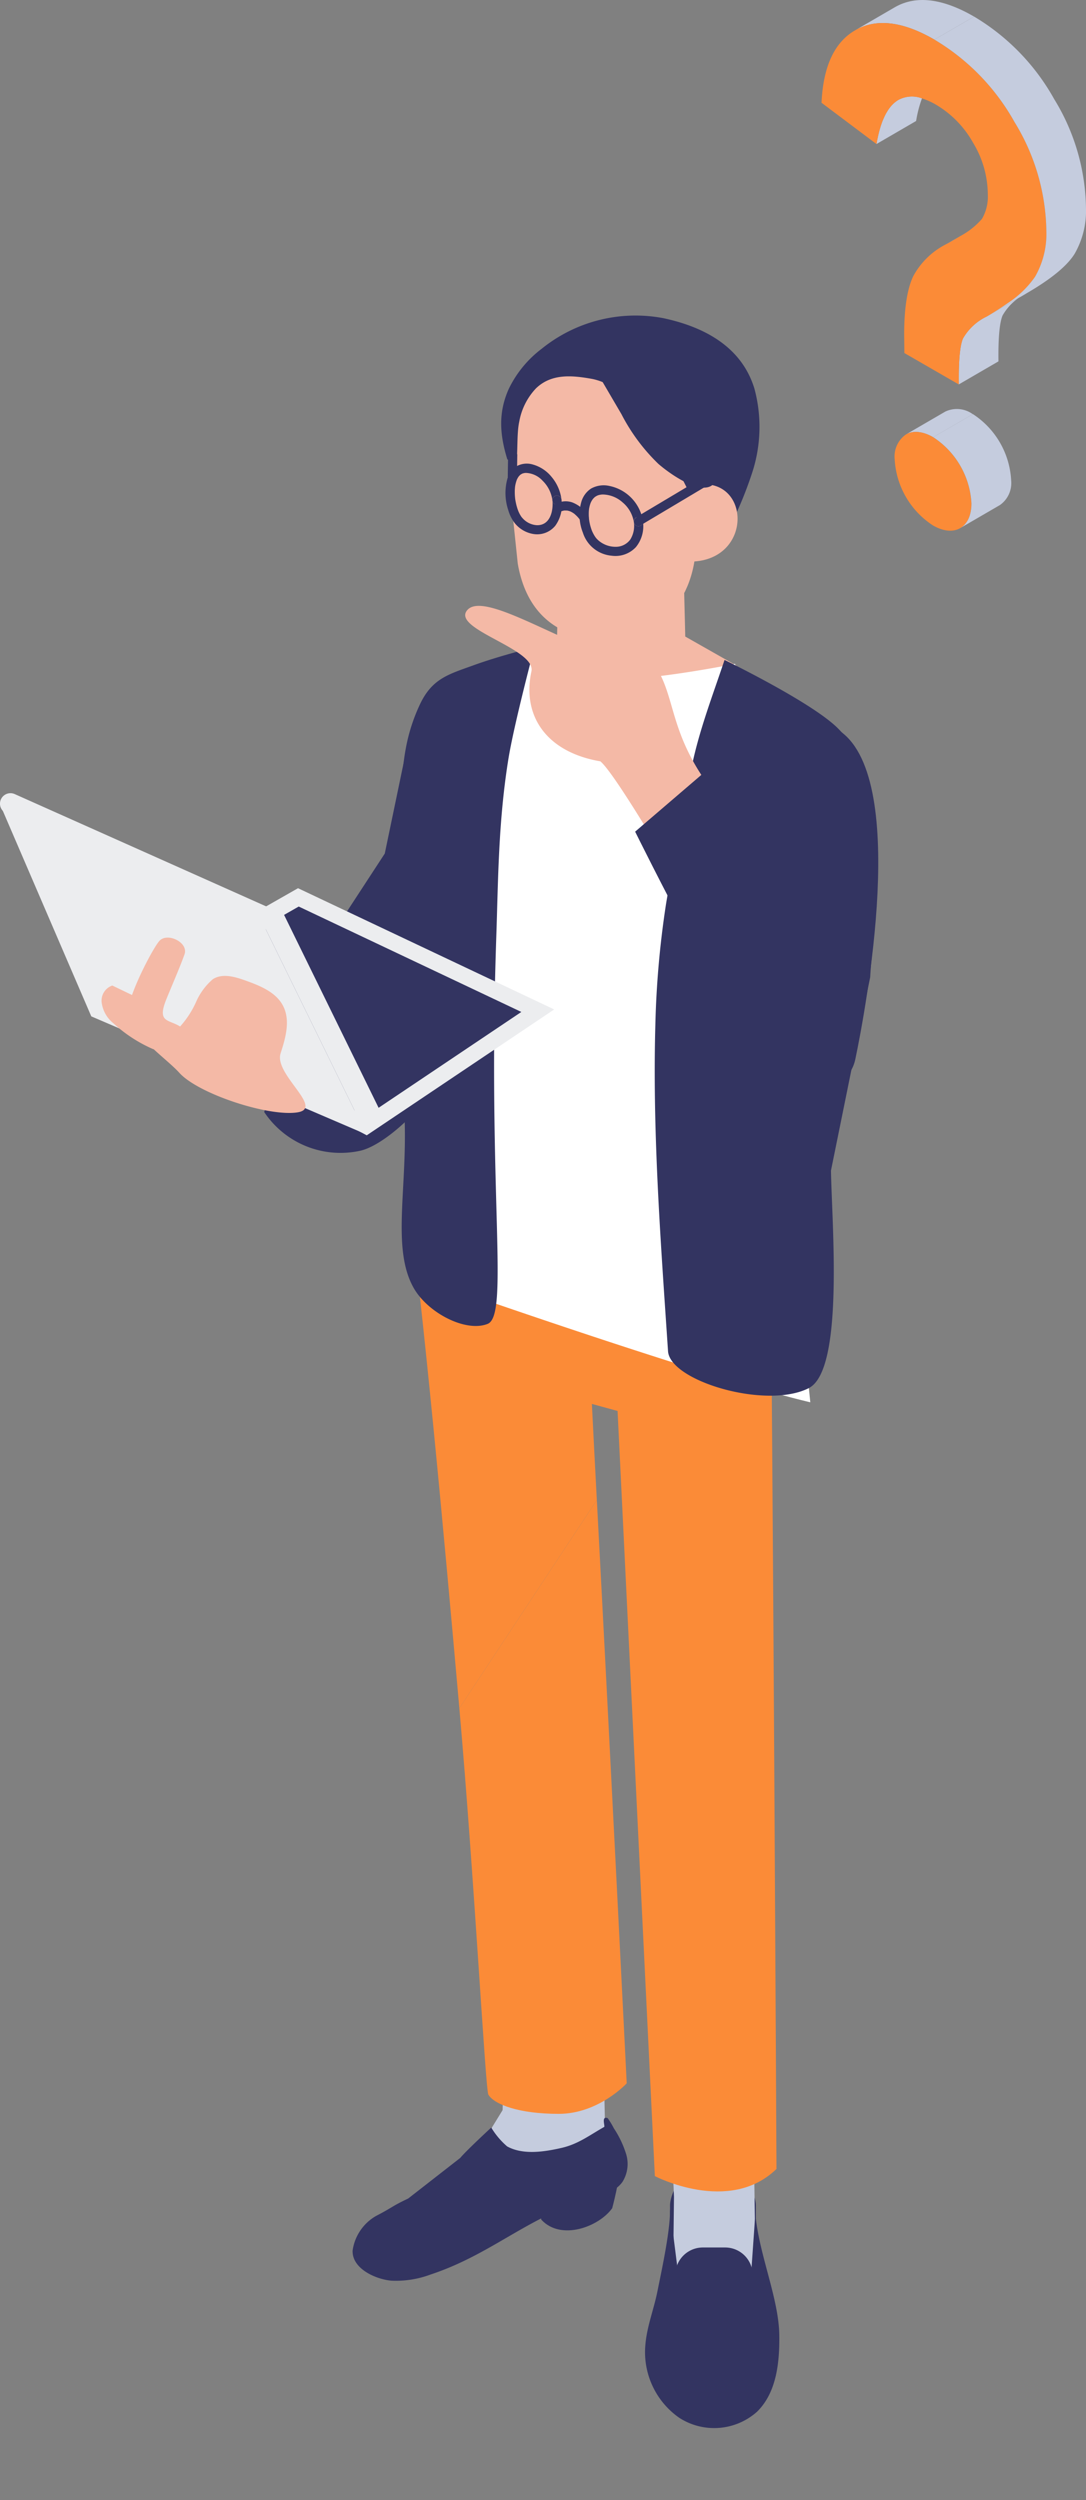 <svg xmlns="http://www.w3.org/2000/svg" xmlns:xlink="http://www.w3.org/1999/xlink" width="158.034" height="363.808" viewBox="0 0 158.034 363.808"><rect x="0" y="0" width="158.034" height="363.808" fill="#808080" stroke="none"/><defs><clipPath id="a"><rect width="143.098" height="317.927" fill="none"/></clipPath><clipPath id="b"><rect width="38.485" height="77.227" fill="none"/></clipPath></defs><g transform="translate(-898 -2175.156)"><g transform="translate(898 2221.037)"><g clip-path="url(#a)"><path d="M98.193,139.019,84.407,160.134,104.3,176.363l8.9-47.988-11.342-6.98Z" transform="translate(-42.2 -60.693)" fill="#333461"/><path d="M175.091,77.784H156.814s-.185,7.387-.185,7.857l-5.5,3.02,1.563,5.23c2.744,2.092,3.079,6.733,5.822,8.826,1.06.809,2.341,1.671,3.7,1.4a4.686,4.686,0,0,0,1.929-1.07c2.126-1.678,17.649-4.471,17.649-4.471l.942-8.707-7.458-4.233c0-.47-.185-7.387-.185-7.857" transform="translate(-75.561 -38.889)" fill="#f4b9a6"/><path d="M205.1,542.327h-7.757c-1.3,0-2.355,2.583-2.355,3.886V552.6a2.376,2.376,0,0,0,2.369,2.369h7.757a2.376,2.376,0,0,0,2.369-2.369v-6.385c0-1.3-1.081-3.886-2.384-3.886" transform="translate(-97.487 -271.144)" fill="#333461"/><path d="M195.275,526.293l.434,10.184-.175,14.907,12.117-.371-.386-25.587Z" transform="translate(-97.631 -262.695)" fill="#c5ccde"/><path d="M101.3,210.06c-.458-.153-20.614-4.428-20.614-4.428l-3.8,13.115a13.341,13.341,0,0,0,14.079,5.611c5.235-1.3,15.456-12.592,10.338-14.3" transform="translate(-38.439 -102.809)" fill="#333461"/><path d="M141.061,501.017l-.252,9.876-5.461,8.888,20.416-4.282-.354-16.033Z" transform="translate(-67.669 -249.715)" fill="#c5ccde"/><path d="M125.9,328.472l20.008-30.3c-.261-4.912-.514-9.82-.752-14.632l1.049.288V251.564H118.123c2.586,19.333,5.473,50.8,7.778,76.908" transform="translate(-59.057 -125.773)" fill="#fb8b37"/><path d="M133.678,375.076c2.158,24.428,3.805,55.535,4.221,56.228.86,1.433,4.443,2.795,10.247,2.795s9.888-4.442,9.888-4.442-2.4-48.264-4.348-84.877Z" transform="translate(-66.834 -172.377)" fill="#fb8b37"/><path d="M169.691,251.583v32.266l5.017,1.374c1.7,34.737,5.425,111.343,5.425,111.343s10.826,5.652,17.7-1.046c0,0-.519-104.816-.958-143.937Z" transform="translate(-84.839 -125.783)" fill="#fb8b37"/><path d="M157.556,543.3c.176.732-.248,2.285-.071,3.017,2.85,3.1,8.361,1.064,10.317-1.664.4-1.484,1.25-5.176,1.065-6.217Z" transform="translate(-78.715 -269.198)" fill="#333461"/><path d="M140.634,526.077a11.182,11.182,0,0,0-.9-1.476c-.983-.373-.345,1.186-.508,1.278-2.176,1.231-3.773,2.494-6.21,3.052-2.553.585-5.624,1.047-7.916-.221a11.415,11.415,0,0,1-2.31-2.739s-3.6,3.321-4.516,4.423L110.7,536.3c-2.294,1.071-2.394,1.361-4.645,2.517a6.916,6.916,0,0,0-3.438,5.061c-.088,2.663,3.415,4.18,5.64,4.373a14.393,14.393,0,0,0,5.716-.9c8.892-2.946,14.081-8.368,23.076-10.984,1.782-.519,3.777-.983,4.844-2.5a4.917,4.917,0,0,0,.533-4.024,14.569,14.569,0,0,0-1.795-3.769" transform="translate(-51.306 -262.253)" fill="#333461"/><path d="M152.048,100.869a9.907,9.907,0,0,1-7.738-4.974s-3.347,1.6-6.079,2.874l-6.955,90.753s37.095,13.013,52.272,16.6L172.608,98.659s-14.1,2.9-20.56,2.211" transform="translate(-65.633 -47.944)" fill="#fff"/><path d="M119.542,104.886a26,26,0,0,0-2.048,6.308c-.907,4.725-.605,9.454-.6,14.562,0,6.182.125,12.364.125,18.547.01,6.159-.386,12.5.148,18.649.862,11.341-1.989,20.831,1.453,26.9,2.065,3.641,7.59,6.487,10.758,5.22s-.021-18.827,1.258-56.3c.276-8.06.276-16.72,1.766-25.926.819-5.061,3.786-16.231,3.786-16.231s-4.812,1.149-8.862,2.617c-3.624,1.314-6.009,1.917-7.781,5.651" transform="translate(-58.416 -48.305)" fill="#333461"/><path d="M200.7,100.3c-2.181,6.526-4.684,12.762-5.426,19.649-.582,5.4-2.249,10.587-3.1,15.944a135.912,135.912,0,0,0-1.541,17.493c-.178,6.377-.082,12.8.165,19.218.363,9.459,1.054,18.927,1.679,28.287.292,4.36,14.33,8.522,20.489,5.367,5.169-2.648,3.342-24.006,3.223-31.653l5.707-28.141c.115-2.218.379-4.273.525-6,1.325-15.682.529-24.361-5.175-30.165-3.721-3.787-16.547-10-16.547-10" transform="translate(-95.266 -50.147)" fill="#333461"/><path d="M174.195,25.78l-3-11.786L158.523,9.842l-11.429,8.889.642,11.331,1.154,11.023c2.027,11.575,11.962,11.4,15.74,10.916s11.01-5.1,10.139-16.244c-.328-4.2-.284-8.214-.574-9.977" transform="translate(-73.542 -4.921)" fill="#f4b9a6"/><path d="M203.784,551.753l-.641,9.148-10.387,1.237-1.392-11c.064,3.086-1.231,8.966-1.838,11.993-.521,2.6-1.531,5.108-1.746,7.752a11.648,11.648,0,0,0,4.921,10.612,9.372,9.372,0,0,0,11.334-.882c2.838-2.791,3.287-7.168,3.232-11.148-.076-5.412-3.006-11.838-3.485-17.711" transform="translate(-93.865 -275.549)" fill="#333461"/><path d="M203.781,562.3h-3.24a4.006,4.006,0,0,0,0,8.012h3.24a4.006,4.006,0,1,0,0-8.012" transform="translate(-98.261 -281.133)" fill="#333461"/><path d="M169.45.417a21.7,21.7,0,0,0-17.674,4.435,16.1,16.1,0,0,0-4.8,5.827c-1.587,3.508-1.314,6.746-.227,10.274l1.285.843c.278-1.806.062-4.55.456-6.335a9.438,9.438,0,0,1,2.429-4.826c2.245-2.17,5.216-1.9,8.044-1.4,2.713.473,5.831,2.773,7.641,4.914,2.472,2.927,3.484,5.5,5.218,8.885,1.868,3.651,3.671,7.334,5.534,10.988a56.3,56.3,0,0,0,5.051-11.192,21.418,21.418,0,0,0,.31-12.128C180.9,4.694,175.587,1.726,169.45.417" transform="translate(-72.926 0)" fill="#333461"/><path d="M200.442,49.455l-.34,10.966c9.967.269,9.314-13.423.34-10.966" transform="translate(-100.044 -24.578)" fill="#f4b9a6"/><path d="M173.643,16.463l3.605,6.158a27.608,27.608,0,0,0,5.379,7.238c2.286,1.974,7.2,5.139,8.37,2.356.251-.595-.629-11.622-.629-11.622Z" transform="translate(-86.815 -8.231)" fill="#333461"/><path d="M150.376,47.882l0-.007c.022-.062-.043.1,0,.007" transform="translate(-75.176 -23.928)" fill="#333461"/><path d="M150.9,57.127c.016.036.011.024,0,0s-.019-.043,0,0" transform="translate(-75.439 -28.55)" fill="#333461"/><path d="M150.922,46.9l0,0v0c.057-.081-.068.079,0,.005" transform="translate(-75.447 -23.434)" fill="#333461"/><path d="M151.751,58.674l-.021-.025c.046.058.04.05.021.025" transform="translate(-75.86 -29.322)" fill="#333461"/><path d="M149.892,49.855l0-.03a.217.217,0,0,0,0,.03" transform="translate(-74.941 -24.911)" fill="#333461"/><path d="M154.6,49.172a.691.691,0,0,1-.669-.669c.163,1.544-.319,3.685-2.255,3.643a3.026,3.026,0,0,1-2.1-1.033c-.048-.052-.094-.106-.138-.16.018.024.025.033-.021-.025l.021.025L149.4,50.9c-.075-.114-.147-.229-.212-.348s-.116-.226-.169-.341l-.013-.03c.009.022.014.035,0,0s-.008-.021,0,0l-.027-.065c-.027-.069-.053-.138-.078-.207a7.729,7.729,0,0,1-.258-.894c-.036-.158-.067-.316-.094-.475a3.752,3.752,0,0,1-.051-.376,8.127,8.127,0,0,1-.044-.974c0-.148.01-.295.022-.442.005-.068.012-.135.02-.2a.216.216,0,0,1,0-.03l0,.03c0-.008.023-.154.027-.176a4.625,4.625,0,0,1,.222-.81l0-.012,0,.007c-.04.089.026-.069,0-.007.011-.024.021-.049.033-.072.031-.06.06-.12.093-.178s.057-.1.088-.145c.02-.03.04-.059.061-.089l0,0c-.064.074.061-.087,0-.006l0,0a2.9,2.9,0,0,1,.242-.248.237.237,0,0,0,.02-.02c-.049.027.021-.024,0,0l.036-.021c.062-.037.123-.073.186-.109l.037-.022c-.026,0,.042-.027,0,0l.03-.008c.054-.017.107-.035.162-.05l.143-.032c-.009,0-.012,0,0,0s.015,0,0,0c.033,0,.167-.013.2-.014a3.472,3.472,0,0,1,2.423,1.134,4.834,4.834,0,0,1,1.425,2.828.673.673,0,0,1,.669-.669.688.688,0,0,1,.669.669,6.334,6.334,0,0,0-1.468-3.4,5.377,5.377,0,0,0-2.771-1.8,3.046,3.046,0,0,0-2.426.341,3.319,3.319,0,0,0-1.218,1.752,7.819,7.819,0,0,0,.125,4.553,5.641,5.641,0,0,0,.946,1.9,4.389,4.389,0,0,0,2.633,1.57,3.41,3.41,0,0,0,3.274-1.2,5.154,5.154,0,0,0,.905-3.72.673.673,0,0,1-.669.669" transform="translate(-73.544 -21.601)" fill="#333461"/><path d="M161.42,52.462a.674.674,0,0,0-.669.669.691.691,0,0,0,.669.669.673.673,0,0,0,.669-.669.688.688,0,0,0-.669-.669" transform="translate(-80.369 -26.229)" fill="#333461"/><path d="M151.452,46.38c.021-.024-.049.027,0,0" transform="translate(-75.712 -23.185)" fill="#333461"/><path d="M151.982,46.073c.042-.027-.027,0,0,0" transform="translate(-75.982 -23.03)" fill="#333461"/><path d="M152.648,45.9c-.01,0-.008,0,0,0s.017,0,0,0" transform="translate(-76.315 -22.947)" fill="#333461"/><path d="M171.463,59.558c0-.006,0-.013,0-.019s0,0,0,.019" transform="translate(-85.724 -29.767)" fill="#333461"/><path d="M172.361,62.918l0-.005,0-.007.006.012" transform="translate(-86.171 -31.451)" fill="#333461"/><path d="M173.362,64.692c.013.018.01.012,0,0s-.02-.023,0,0" transform="translate(-86.669 -32.335)" fill="#333461"/><path d="M171.9,54.58c-.014.034-.01.025,0,0s.018-.048,0,0" transform="translate(-85.939 -27.275)" fill="#333461"/><path d="M172.54,53.483c-.007.009,0,.007,0,0s.008-.012,0,0" transform="translate(-86.262 -26.734)" fill="#333461"/><path d="M173.9,52.456l.007,0-.007,0" transform="translate(-86.943 -26.225)" fill="#333461"/><path d="M185.12,58.707a.673.673,0,0,0-.669.669c0,.03,0,.061.008.091s.012.058.016.087a.673.673,0,0,0,.823.468.671.671,0,0,0-.178-1.314" transform="translate(-92.217 -29.351)" fill="#333461"/><path d="M173.17,52.857c.023-.023-.011,0,0,0" transform="translate(-86.578 -26.422)" fill="#333461"/><path d="M177.872,54.682a.665.665,0,0,1-.474.74.673.673,0,0,1-.823-.467c0-.029-.011-.057-.016-.087a3.759,3.759,0,0,1-.517,2.509,2.606,2.606,0,0,1-2.154,1.064,3.8,3.8,0,0,1-2.382-.842,3.456,3.456,0,0,1-.416-.4l-.08-.1c.01.014.013.019,0,0s-.014-.019,0,0l-.092-.129a5.068,5.068,0,0,1-.408-.747l-.008-.018,0,.006-.005-.012c-.031-.068-.012-.029,0,0l0,.007-.045-.112c-.026-.07-.052-.14-.076-.211-.054-.155-.1-.311-.145-.469s-.076-.3-.108-.456c-.016-.078-.031-.155-.044-.233,0-.029-.029-.191-.032-.209,0,.006,0,.012,0,.019,0-.021,0-.024,0-.019a6.97,6.97,0,0,1-.051-.958q0-.231.025-.462a2.15,2.15,0,0,1,.055-.364,4.446,4.446,0,0,1,.115-.453c.021-.068.045-.135.069-.2l.011-.028c-.009.021-.014.03,0,0s.009-.021,0,0c.013-.028.034-.078.038-.086a3.207,3.207,0,0,1,.2-.356c.01-.014.068-.1.085-.12-.008.009-.011.012,0,0s.01-.013,0,0c.025-.028.106-.118.13-.143.047-.047.1-.091.145-.135l.035-.033c-.01,0,.024-.024,0,0a.182.182,0,0,0,.033-.018c.057-.035.113-.072.172-.106.036-.02.162-.079.166-.083l-.007,0,.007,0a2.237,2.237,0,0,1,.83-.141,4.431,4.431,0,0,1,2.822,1.154,4.683,4.683,0,0,1,1.628,2.873c0-.03,0-.061-.008-.091a.663.663,0,0,1,1.32-.095c0-.028,0-.056-.006-.083a6.184,6.184,0,0,0-4.844-5,3.764,3.764,0,0,0-2.707.39,3.466,3.466,0,0,0-1.359,1.806,6.985,6.985,0,0,0,.192,4.609,4.829,4.829,0,0,0,4.174,3.343,4.065,4.065,0,0,0,3.541-1.254,4.814,4.814,0,0,0,1.026-3.711.845.845,0,0,0-.017-.095" transform="translate(-84.319 -24.752)" fill="#333461"/><path d="M164.97,56.808l.014,0h.009c.084,0-.146-.028-.023,0" transform="translate(-82.46 -28.397)" fill="#333461"/><path d="M164.1,56.813h.016l.013,0c.081-.022-.152.012-.028,0" transform="translate(-82.025 -28.399)" fill="#333461"/><path d="M163.368,57.024l.01,0c.054-.027.019-.009-.01,0" transform="translate(-81.678 -28.501)" fill="#333461"/><path d="M165.939,57.069l.013.007.008,0-.021-.009" transform="translate(-82.964 -28.532)" fill="#333461"/><path d="M168.516,59.176c.052.06-.056-.078,0,0" transform="translate(-84.244 -29.574)" fill="#333461"/><path d="M167.113,57.757c.1.074-.049-.046,0,0" transform="translate(-83.545 -28.871)" fill="#333461"/><path d="M163.672,54.273a2.981,2.981,0,0,0-2.429.278.669.669,0,0,0,.676,1.155c.07-.041.142-.079.215-.116l.017-.008-.011,0-.025.011a.087.087,0,0,1,.025-.011c.029-.014.065-.031.011,0l.066-.022a2.164,2.164,0,0,1,.229-.065l.093-.019h-.015c-.124.009.109-.025.028,0l-.013,0c.147-.01.288,0,.435,0l-.014,0c-.124-.026.107.005.023,0h-.008l.1.019a2.489,2.489,0,0,1,.246.067c.037.012.074.026.112.04l.01,0-.013-.007.02.01c.048.018.044.02,0,0l-.007,0c.07.034.142.068.211.106s.165.1.245.151c.038.025.074.052.111.078l.013.009c-.049-.046.1.074,0,0l.006.006c.156.139.312.274.454.428.073.079.142.16.211.243l.035.041c-.057-.079.052.06,0,0l.026.036c.042.056.082.113.122.17a.669.669,0,0,0,1.155-.676,4.793,4.793,0,0,0-2.354-1.924" transform="translate(-80.45 -27.064)" fill="#333461"/><path d="M195.189,46.556l-3.366,2.007-5.341,3.185-1.245.743a.669.669,0,0,0,.675,1.155l3.366-2.007,5.341-3.185,1.245-.743a.669.669,0,0,0-.675-1.155" transform="translate(-92.451 -23.227)" fill="#333461"/><path d="M148.486,39.432a.682.682,0,0,0-.669.669l-.042,2.7c0,.13,0,.26-.007.389a.669.669,0,1,0,1.338,0l.042-2.7c0-.13,0-.26.006-.389a.676.676,0,0,0-.669-.669" transform="translate(-73.879 -19.715)" fill="#333461"/><path d="M31.033,182.6l37.851,20.081,27.277-18.317L58.883,166.723Z" transform="translate(-15.516 -83.355)" fill="#ecedef"/><path d="M40.861,185.2l32.794,17.4,22.638-15.2L63.9,172.06Z" transform="translate(-20.429 -86.024)" fill="#333461"/><path d="M.743,144.03l12.914,30,40.019,17.176L38.934,161.122Z" transform="translate(-0.372 -72.01)" fill="#ecedef"/><path d="M40.08,156.148,2.15,139.209A1.526,1.526,0,1,0,.9,141.994l37.931,16.94a1.526,1.526,0,1,0,1.247-2.786" transform="translate(0 -69.533)" fill="#ecedef"/><path d="M77.119,176.046l14.742,30.088,2.628-2.167L79.746,173.879Z" transform="translate(-38.557 -86.933)" fill="#ecedef"/><path d="M29.612,197.685a4.638,4.638,0,0,0,1.663,2.841,20.8,20.8,0,0,0,5.865,3.807l1.236-5.8-7.242-3.484a2.327,2.327,0,0,0-1.522,2.636" transform="translate(-14.792 -97.518)" fill="#f4b9a6"/><path d="M59.455,197.935c.732-2.248,1.446-4.783.37-6.887-1.028-2.01-3.344-2.938-5.467-3.7-1.551-.559-3.371-1.093-4.76-.2a9.258,9.258,0,0,0-2.36,3.127,13.672,13.672,0,0,1-2.407,3.759c-1.628-1.024-3.243-.578-2.163-3.547.4-1.091,2.134-5.028,2.81-6.969.593-1.7-2.453-3.206-3.64-1.961-.829.869-4.024,6.855-4.58,9.932-.259,3.307,5.388,6.984,7.459,9.28,2.807,3.111,13.137,6.451,17.25,5.75,3.809-.65-3.5-5.543-2.511-8.578" transform="translate(-18.623 -90.54)" fill="#f4b9a6"/><path d="M162.945,91.831c-.4-.594-.618-3.3-.683-4.971a14.189,14.189,0,0,0-.241-3.44c-.4-1.652-2.291-2.182-3.043-.318-1.137,2.817.358,8.461-3.616,7.091-8.017-2.764-17.858-9.182-19.808-6.16-1.744,2.7,10.156,5.512,9.462,8.752-1.4,6.52,2.242,11.756,10.032,13.081,2.1,1.727,10.251,15.716,10.251,15.716s9.4-7.531,8.948-8.028c-9.709-10.557-7.7-16.363-11.3-21.724" transform="translate(-67.685 -40.959)" fill="#f4b9a6"/><path d="M214.245,120.486l-2.262,9.143-1.95,11.842-14.29-15.444-10.907,9.352s15.553,31.483,20.831,36.479c1.633,1.546,10,2.439,11.217-3.393,1.457-6.96,8.013-41.569-2.639-47.979" transform="translate(-92.411 -60.239)" fill="#333461"/></g></g><g transform="translate(1017.549 2175.156)"><g clip-path="url(#b)"><path d="M25.688,96.983l-5.768,3.352.01-.006c.033-.018.066-.035.1-.052s.063-.034.1-.049.069-.03.1-.044.066-.029.1-.042.072-.024.108-.036.069-.024.1-.034.075-.018.113-.028.071-.018.107-.026.079-.013.118-.019.073-.013.11-.018.083-.007.124-.01.073-.007.111-.009.085,0,.127,0,.076,0,.115,0,.087,0,.131.007l.117.007c.045,0,.092.011.137.017s.078.009.118.015.094.017.142.026.079.014.119.023.1.025.151.038l.115.028.16.05c.038.012.075.022.112.035s.105.039.158.059.079.028.119.044c.055.022.112.048.169.072l.112.049c.059.027.119.058.18.088.035.017.07.033.105.052.1.049.192.1.288.158l5.768-3.352a3.946,3.946,0,0,0-3.979-.39" transform="translate(-7.651 -37.106)" fill="#c5ccde"/><path d="M22.883,102.816c-.1-.056-.193-.108-.288-.158-.036-.018-.07-.034-.105-.051-.06-.03-.121-.061-.18-.089-.038-.017-.075-.032-.112-.048-.056-.025-.113-.051-.168-.073-.04-.016-.079-.029-.119-.044s-.106-.041-.158-.059-.075-.023-.111-.034c-.054-.017-.107-.035-.16-.05s-.076-.019-.115-.029-.1-.026-.152-.038-.079-.015-.119-.022-.094-.019-.141-.026-.079-.01-.118-.015-.092-.012-.137-.017-.078,0-.118-.007-.087-.006-.131-.007-.077,0-.115,0-.086,0-.127,0-.074.006-.111.009-.083.006-.124.011l-.11.017c-.039.007-.079.012-.118.02s-.071.017-.107.025-.076.017-.113.028-.07.023-.1.034-.073.023-.108.036-.067.028-.1.042-.07.028-.1.044-.064.033-.1.05-.066.033-.1.052a3.905,3.905,0,0,0-1.64,3.59,12.28,12.28,0,0,0,5.573,9.649c1.56.9,2.972.979,3.99.379a2.645,2.645,0,0,0,.339-.236l.017-.015a2.783,2.783,0,0,0,.3-.294l.013-.016a3.011,3.011,0,0,0,.267-.352l.009-.015a3.561,3.561,0,0,0,.225-.409l.007-.015a4.158,4.158,0,0,0,.182-.466.093.093,0,0,1,0-.012,4.778,4.778,0,0,0,.134-.522l0-.01a5.637,5.637,0,0,0,.084-.576v0q.03-.3.03-.633a12.272,12.272,0,0,0-5.57-9.648" transform="translate(-6.635 -39.196)" fill="#fb8b37"/><path d="M32.149,97.852,26.381,101.2a12.275,12.275,0,0,1,5.57,9.648c0,.219-.011.43-.03.633v0a5.828,5.828,0,0,1-.084.577l0,.01a4.874,4.874,0,0,1-.135.521l0,.013a4.194,4.194,0,0,1-.182.465l-.006.015a3.554,3.554,0,0,1-.226.409l-.009.015a3.07,3.07,0,0,1-.267.352l-.012.015a2.914,2.914,0,0,1-.3.294l-.017.014a2.646,2.646,0,0,1-.339.236l-.014.01,5.767-3.352a3.913,3.913,0,0,0,1.631-3.584,12.274,12.274,0,0,0-5.57-9.648" transform="translate(-10.133 -37.584)" fill="#c5ccde"/><path d="M36.477,72.694a7.881,7.881,0,0,0-3.448,3.2q-.667,1.581-.6,6.678l5.768-3.352q-.065-5.1.6-6.678a7.878,7.878,0,0,1,3.447-3.2l-2.884,1.676Z" transform="translate(-12.452 -26.634)" fill="#c5ccde"/><path d="M29.533,56.838c.254-.142.5-.281.732-.418.382-.221.741-.435,1.074-.639l-2.247,1.306q.216-.126.442-.249" transform="translate(-11.174 -21.425)" fill="#c5ccde"/><path d="M16.075,23.353c-.05.031-.1.062-.148.1s-.085.06-.127.092-.095.072-.142.11l-.123.105c-.046.041-.091.083-.136.126s-.079.078-.118.118-.087.092-.129.141-.076.086-.113.131-.083.1-.124.156-.073.095-.108.144-.079.113-.118.171-.069.1-.1.158-.075.123-.112.186-.065.112-.1.17-.071.134-.107.2-.062.119-.091.181-.068.145-.1.22-.058.127-.086.193-.065.157-.1.237-.054.134-.08.2-.062.17-.092.256c-.025.071-.05.14-.074.212-.03.091-.059.184-.087.278-.022.073-.046.144-.067.219-.029.1-.057.2-.084.3-.02.074-.041.146-.06.222-.028.108-.054.222-.081.334-.017.073-.035.145-.052.219-.028.126-.055.257-.082.388-.014.065-.028.127-.041.193q-.058.3-.111.609l5.768-3.352a17.468,17.468,0,0,1,.856-3.3,4.143,4.143,0,0,0-3.53.275" transform="translate(-4.986 -8.764)" fill="#c5ccde"/><path d="M13.8,1.026,8.032,4.378q4.584-2.6,11.484,1.386l5.768-3.352Q18.383-1.572,13.8,1.026" transform="translate(-3.085 0)" fill="#c5ccde"/><path d="M16.431,7.855Q9.529,3.87,4.947,6.468T0,17.044l8,6.011c.035-.208.072-.41.111-.609.013-.066.027-.129.04-.193.027-.131.054-.262.082-.388.017-.075.035-.146.053-.219.026-.112.052-.225.081-.334.019-.076.04-.148.06-.222.028-.1.055-.2.084-.3.022-.075.045-.146.068-.219.028-.093.057-.187.087-.278.024-.072.049-.142.074-.212.03-.086.06-.173.092-.257s.054-.136.08-.2.064-.16.1-.237.057-.129.086-.193.067-.148.1-.22.061-.121.092-.181.071-.137.107-.2.065-.114.1-.169.074-.126.112-.187.068-.106.1-.158.078-.115.118-.171.071-.1.108-.145.082-.105.124-.156.075-.089.113-.131.086-.1.13-.14.078-.08.118-.119.09-.085.136-.126.081-.071.123-.1.094-.075.142-.111.084-.063.127-.092.1-.065.148-.1a4.143,4.143,0,0,1,3.53-.275,10.089,10.089,0,0,1,2.052.924,14.822,14.822,0,0,1,5.393,5.559,14.622,14.622,0,0,1,2.125,7.466,6.454,6.454,0,0,1-.845,3.572,11.153,11.153,0,0,1-3.179,2.52c-.333.205-.692.419-1.074.64-.236.137-.478.275-.732.418a11.177,11.177,0,0,0-5.025,4.779q-1.3,2.74-1.317,8.36l.031,2.812,7.924,4.574q-.064-5.1.605-6.678a7.875,7.875,0,0,1,3.447-3.2h0q1.687-.977,3.007-1.907a14.509,14.509,0,0,0,4.032-3.87,12.523,12.523,0,0,0,1.652-6.66,31.041,31.041,0,0,0-4.626-15.847A32.176,32.176,0,0,0,16.431,7.855" transform="translate(0 -2.09)" fill="#fb8b37"/><path d="M39.008,74.78l.012-.007-.01.006Z" transform="translate(-14.983 -28.72)" fill="#c5ccde"/><path d="M32.445,3.916,26.677,7.268A32.185,32.185,0,0,1,38.337,19.28a31.043,31.043,0,0,1,4.626,15.847,12.523,12.523,0,0,1-1.652,6.66,14.491,14.491,0,0,1-4.032,3.87q-1.316.928-3,1.9l2.873-1.669,2.884-1.676q5.4-3.126,7.04-5.777a12.523,12.523,0,0,0,1.652-6.66,31.042,31.042,0,0,0-4.626-15.847A32.176,32.176,0,0,0,32.445,3.916" transform="translate(-10.246 -1.504)" fill="#c5ccde"/></g></g></g></svg>